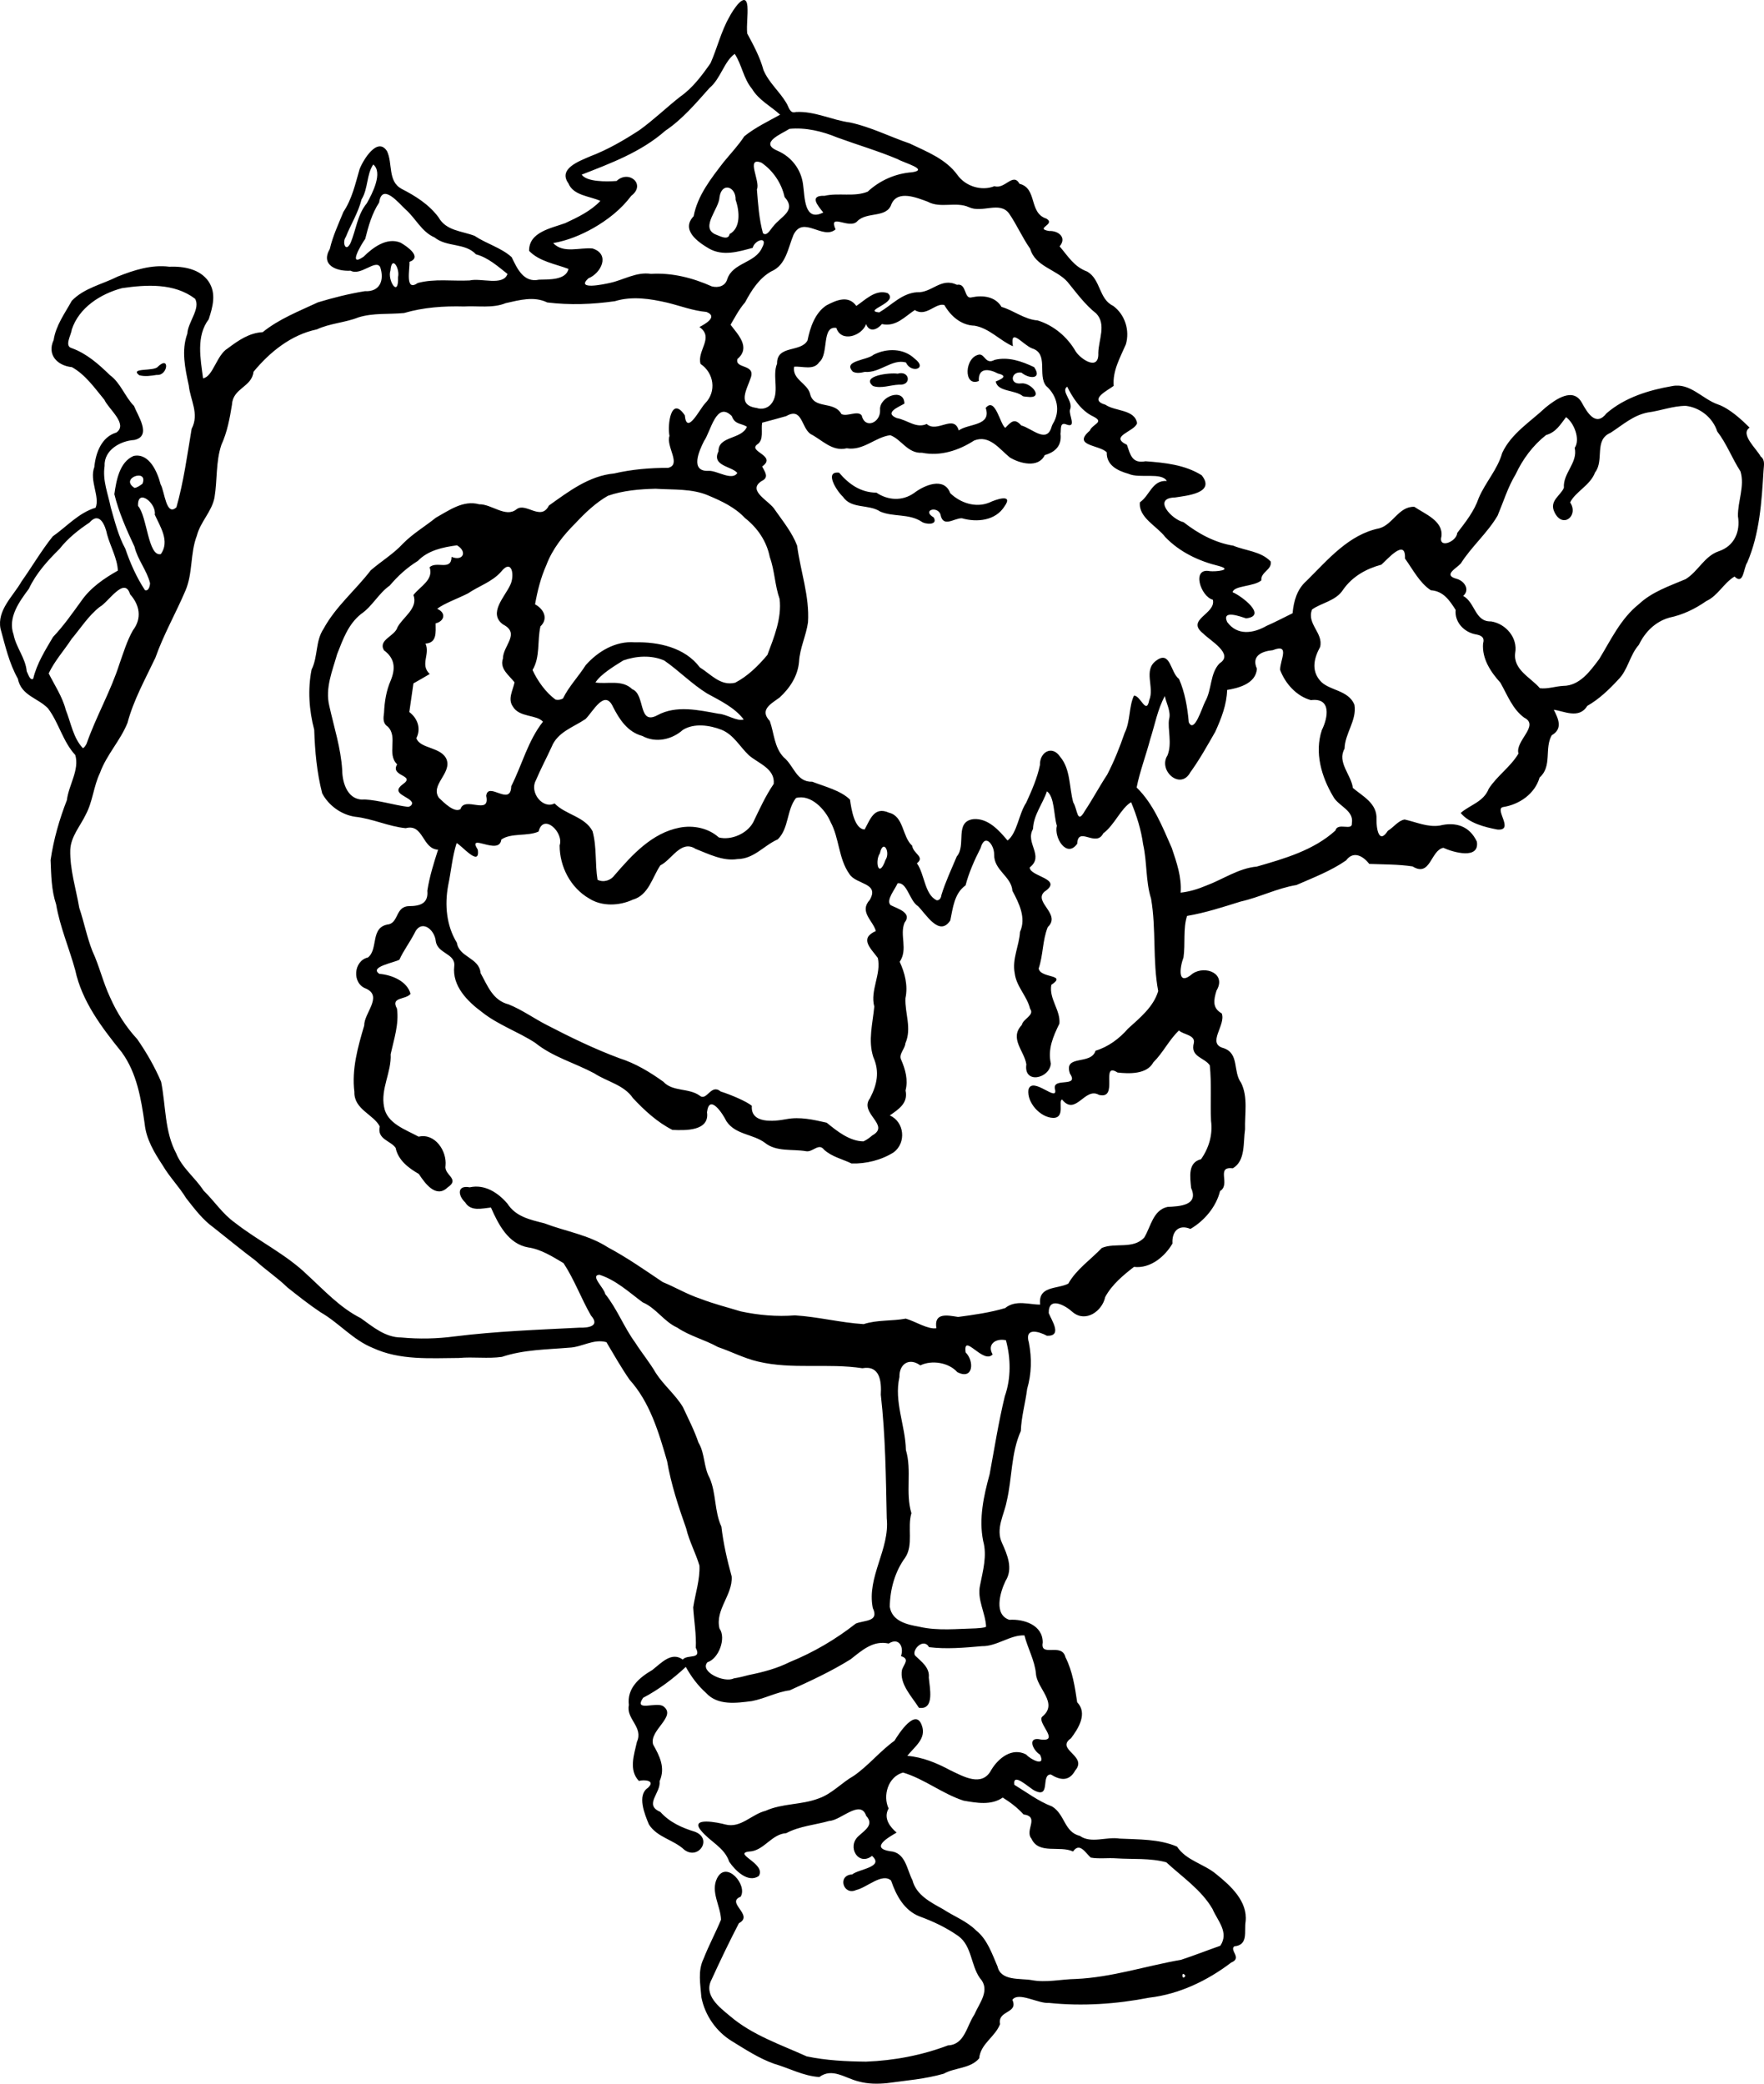 <?xml version="1.0" encoding="UTF-8"?>
<svg version="1.1" viewBox="0 0 719.78 850.07" xmlns="http://www.w3.org/2000/svg">
<g transform="translate(-90.111 -177.32)">
<path d="m440.5 1026.5c-5.61-1.356-10.76-5.74-16.065-1.821-6.437-0.374-12.319-3.628-18.458-5.408-6.12-2.171-11.615-5.782-17.113-9.154-6.497-3.931-11.109-10.575-12.568-18.012-0.384-5.249-1.542-10.677 0.889-15.657 2.11-5.431 4.898-10.576 7.128-15.95-0.143-5.596-4.407-11.437-1.567-16.996 3.783-7.339 12.55 2.944 9.556 7.63-6.156 2.411 5.584 7.52-0.681 10.784-3.931 7.553-7.616 15.269-11.166 23.013-3.366 6.383 3.243 11.319 7.546 14.894 9.056 7.747 20.567 11.59 31.27 16.434 7.921 1.66 16.128 2.072 24.212 2.15 11.422-0.44 22.761-2.587 33.456-6.635 6.79-0.272 7.604-7.928 10.722-12.513 2.074-4.82 6.75-10.069 2.263-14.967-3.696-5.276-3.252-12.977-8.649-17.037-4.9-3.464-10.25-6.016-15.881-8.069-6.331-2.43-9.629-8.6-11.687-14.651-3.597-3.306-9.855 2.858-14.233 3.847-5.246 2.454-7.863-6.055-1.633-6.355 2.66-2.207 13.236-2.974 8.085-7.561-5.572 4.361-10.409-3.746-5.476-8.111 2.646-2.437 6.421-4.647 3.093-8.222-2.303-6.944-10.336 1.888-15.051 2.067-5.866 1.657-12.142 2.097-17.581 5-5.719 0.347-8.776 6.515-14.105 7.39-9.142 0.608 6.213 4.813 2.918 10.086-4.381 2.999-9.652-2.255-12.063-5.819-1.979-5.943-7.882-8.174-11.578-12.818-4.56-5.571 7.165-3.173 10.023-2.381 6.263 1.62 10.7-4.192 16.38-5.58 6.877-3.107 14.625-2.349 21.628-5.038 5.417-1.846 9.362-6.398 14.324-9.207 6.055-4.178 10.686-10.05 16.649-14.34 1.919-3.156 8.639-13.426 11.145-6.29 2.078 5.433-3.103 8.84-5.899 12.445 6.228 0.526 12.016 2.921 17.483 5.868 5.35 2.514 13.02 7.092 16.802-0.169 2.89-4.784 8.427-9.234 14.174-6.263 1.821 2.082 8.205 5.299 5.678 0.074-3.054-1.858-5.345-7.532 0.35-6.165 8.009 0.995-1.728-6.939 0.546-9.308 6.828-5.51-2.223-11.55-2.549-17.566-0.501-5.443-3.394-10.375-4.688-15.599-5.725-0.316-11.249 4.512-17.376 4.383-7.142 0.636-14.437 1.293-21.562 0.409-2.28-4.029-7.177 1.229-5.703 3.413 2.576 2.488 6.048 4.904 5.606 8.973 0.318 3.961 2.539 13.391-4.04 12.337-2.818-4.508-8.064-9.743-6.887-15.507 0.879-2.51 3.251-4.373-0.423-5.571 1.307-3.719-0.814-7.796-5.017-5.118-6.347-1.399-10.845 2.737-15.503 6.399-7.898 4.928-16.41 8.872-24.874 12.687-5.375 0.695-10.166 3.385-15.45 4.386-6.265 0.811-13.956 1.919-18.686-3.325-3.373-3.011-6.089-6.674-8.269-10.619-5.25 4.915-11.143 9.311-17.442 12.621-3.974 6.003 5.585 1.33 8.355 3.51 5.482 4.148-6.013 9.712-4.245 15.539 2.683 4.756 5.062 9.436 2.639 14.964 0.583 4.856-6.576 9.598 0.288 12.515 3.839 4.281 8.841 6.497 14.146 8.111 7.331 2.832 1.44 11.668-4.322 7.372-4.372-4.157-11.052-5.027-14.451-10.32-1.786-4.214-4.938-12.025-0.436-14.975 3.321-3.088-1.55-3.404-3.673-2.818-4.248-4.476-1.944-10.717-0.809-15.929 2.766-6.074-4.528-9.333-3.277-15.017-0.873-6.839 4.21-11.204 9.545-14.304 3.807-2.963 7.832-7.579 12.436-4.268 1.912-2.279 7.887 0.194 5.314-4.787 0.276-5.362-0.711-10.96-1.052-16.482 0.862-5.659 2.804-11.354 2.548-17.05-1.523-5.161-4.158-9.88-5.404-15.152-3.188-8.977-6.171-18.067-7.796-27.469-3.406-11.715-6.952-23.945-15.308-33.22-3.41-4.921-6.466-10.314-9.457-15.329-5.278-1.467-9.967 2.055-15.123 2.241-9.231 0.793-18.628 0.787-27.516 3.765-5.765 0.813-11.659-0.094-17.566 0.447-11.788 0.069-24.086 1.013-35.102-4.096-8.093-3.255-13.79-10.202-21.255-14.505-4.793-3.192-8.977-6.532-13.557-10.144-4.07-3.975-8.901-7.143-13.108-11.027-5.777-4.324-11.342-8.926-16.998-13.391-4.458-3.175-7.82-7.644-11.282-12.069-2.861-4.686-6.728-8.543-9.518-13.305-3.444-5.22-6.769-10.712-7.392-17.077-1.442-10.136-3.174-20.666-9.358-29.135-8.071-9.988-16.221-20.67-18.968-33.492-2.471-8.999-6.232-17.619-7.799-26.844-1.96-5.872-1.993-11.947-2.252-18.036 1.226-8.396 3.573-16.571 6.647-24.458 0.743-6.176 5.205-12.342 3.433-18.402-5.082-5.501-6.676-13.101-11.118-19.015-4.168-4.351-10.923-5.136-12.322-12.143-3.571-6.325-5.15-13.455-7.071-20.382-1.469-7.642 5.161-13.251 8.593-19.291 4.305-6.078 8.07-12.557 12.726-18.373 5.701-3.981 10.571-9.629 17.481-11.691 1.861-4.453-2.619-11.076-0.522-16.578 0.53-5.739 2.911-12.294 9.002-14.094 4.869-3.449-3.177-9.539-4.878-13.333-3.972-4.8-7.718-10.254-13.254-13.339-6.034-0.604-10.261-5.104-7.465-11.07 0.901-5.962 4.564-10.862 7.408-16.02 5.06-5.232 12.409-6.679 18.695-9.86 6.695-2.651 13.756-4.935 21.061-4.033 5.812-0.217 12.51 0.888 16.037 6.009 3.335 4.952 1.667 10.484 0.069 15.449-5.216 6.87-3.344 16.163-2.301 24.073 4.054-0.618 5.522-9.524 10.074-12.214 4.482-3.352 8.769-6.308 14.254-6.613 6.68-5.403 14.812-8.543 22.513-12.152 6.295-1.904 12.636-3.502 19.139-4.562 6.286 0.333 8.055-4.538 6.283-9.87-1.881-3.269-7.928 3.762-12.05 1.512-5.715 0.328-12.396-2.223-8.492-8.887 1.208-5.288 3.561-10.216 5.555-15.132 3.529-5.267 4.854-11.441 6.588-17.403 1.473-3.818 7.299-13.386 11.18-7.37 2.413 4.997 0.225 12.258 5.91 15.373 5.742 2.945 11.239 6.39 15.143 11.666 3.127 5.532 9.457 5.511 14.686 7.53 4.825 3.236 10.947 4.866 15.146 8.714 2.21 4.605 4.867 10.528 11.125 9.174 4.028-0.118 10.979 0.25 12.063-4.388-5.451-2.068-11.915-3.031-16.081-7.364-0.149-7.7 9.096-9.25 14.742-11.32 5.098-2.369 10.463-4.949 14.337-9.064-4.209-1.956-11.019-2.135-13.028-7.145-4.331-6 4.342-9.056 8.948-11.065 7.114-2.722 13.686-6.532 20.038-10.683 5.804-4.181 10.971-9.193 16.565-13.594 5.073-3.519 8.923-8.679 12.432-13.72 2.73-6.154 4.279-12.903 7.646-18.796 1.299-2.574 6.767-11.184 7.401-4.414 0.269 3.671-0.421 7.482-0.094 11.093 2.573 4.806 5.22 9.631 6.633 14.904 2.178 5.181 6.435 8.613 9.276 13.344 1.099 1.64 1.384 4.609 3.98 3.803 7.651-0.419 14.634 3.304 22.107 4.287 8.434 1.817 16.148 5.768 24.26 8.537 7.033 3.363 14.803 6.325 19.541 12.88 3.282 4.608 9.8 6.67 15.086 4.562 4.297 1.398 7.547-5.783 10.244-0.967 7.38 1.835 3.66 11.927 10.996 14.215 3.909 2.42-5.029 3.952 1.036 5.038 3.866-0.2 7.354 2.668 4.322 6.268 3.551 4.163 5.883 8.29 11.238 10.275 5.604 3.219 4.698 11.188 10.593 13.99 4.83 3.533 6.875 10.004 5.201 15.693-2.42 5.621-5.458 10.805-4.973 16.952-2.407 1.866-10.449 5.626-3.364 7.701 3.973 2.759 11.959 1.832 12.908 7.518-0.985 3.474-11.6 5.299-4.135 8.825 1.412 4.12 2.072 7.744 7.605 6.716 7.845 0.576 16.108 1.438 22.899 5.715 5.774 7.266-6.036 8.291-10.886 9.063-9.401 0.218-1.328 9.017 3.48 10.071 5.94 4.638 12.784 8.383 20.306 9.589 5.076 2.126 11.236 2.233 15.273 6.473 0.537 3.443-4.15 4.231-3.839 7.683-3.014 2.606-11.262 2.074-11.713 4.832 3.668 1.517 14.367 9.685 5.49 10.655-2.23-0.676-10.033-3.704-7.736 1.464 4.125 5.686 10.627 4.728 16.094 1.611 3.608-1.574 7.088-3.42 10.621-5.154 0.429-4.925 1.831-9.869 5.703-13.216 8.657-8.558 17.167-18.917 29.712-21.441 5.533-1.544 7.962-9.049 14.276-8.756 4.209 2.885 11.727 5.663 11.06 11.936-1.516 5.382 6.176 2.365 6.418-1.268 3.535-4.611 6.949-8.916 8.784-14.274 2.712-6.401 7.674-11.601 9.566-18.365 3.692-7.971 11.481-12.709 17.684-18.53 3.985-3.214 11.224-8.542 14.842-1.942 2.223 4.051 5.692 9.94 10.062 4.277 7.46-6.446 17.214-9.451 26.761-11.095 7.341-1.445 12.265 5.236 18.601 7.451 4.964 1.694 10.051 6.57 13.013 9.492-4.011 2.645 2.782 8.539 4.494 11.754 1.961 1.454 1.286 3.73 1.185 5.827-0.774 12.67-1.565 25.633-6.648 37.448-1.574 2.232-1.392 9.387-5.197 5.726-4.529 2.757-6.669 7.765-11.524 10.018-4.579 3.199-9.529 5.591-15.024 6.743-5.736 1.608-9.945 5.828-12.468 11.082-3.78 4.271-4.445 10.318-8.472 14.269-3.755 4.064-7.78 7.913-12.594 10.663-3.358 5.576-9.735 2.018-13.657 1.584 1.904 3.721 3.755 7.772-0.848 10.4-3.052 5.352 0.276 12.656-4.945 17.241-1.938 6.671-8.246 11.043-15.036 12.07-3.394 0.951 4.88 9.726-2.192 9.155-5.247-1.017-11.458-2.555-14.973-6.758 3.708-3.29 9.335-4.469 11.455-9.894 3.413-5.311 8.942-8.934 12.125-14.354-1.478-5.14 8.775-11.451 2.357-14.634-4.768-3.447-6.893-9.277-9.728-14.27-3.983-4.404-7.579-9.802-7.067-16.04 0.787-2.595-0.934-3.352-3.188-3.718-4.654-0.933-8.494-5.018-8.002-9.938-2.544-3.963-5.002-7.676-10.148-8.03-4.639-3.076-7.323-8.504-10.527-12.926 0.386-8.457-7.05 0.165-9.62 2.489-6.15 1.66-11.737 4.729-15.589 10.156-2.896 4.674-9.151 5.491-12.722 8.151-2.268 5.909 4.701 9.552 3.309 15.253-2.476 4.556-3.656 9.415-0.116 13.651 3.413 4.24 11.686 3.735 14.117 10.001 1.028 6.33-3.912 11.643-4.036 17.866-3.146 5.517 2.666 10.54 3.404 16.03 4.038 3.417 9.977 6.274 9.628 12.782-0.072 3.522 0.898 10.504 4.646 4.675 2.257-1.327 4.329-4.257 6.861-4.585 4.764 1.058 9.292 3.222 14.302 2.473 6.498-1.632 12.194 0.198 15.144 6.548 1.163 7.405-9.574 4.418-13.66 2.521-5.213 0.951-5.21 12.164-12.577 7.589-5.84-0.887-11.762-0.791-17.65-1.021-2.43-3.103-6.4-5.567-9.465-1.437-6.195 4.306-13.382 7.029-20.267 10.051-7.864 1.284-15.019 5.009-22.781 6.744-7.205 2.248-14.403 4.597-21.849 5.861-1.688 5.144-0.652 11.368-1.452 16.919-1.546 4.1-2.636 12.109 3.739 6.61 5.126-3.449 13.884-0.058 9.727 6.939-1.165 3.768-1.799 7.113 2.13 9.292 1.841 4.764-6.295 12.311 0.754 14.173 6.533 2.217 3.703 9.476 7.155 14.155 2.89 5.879 1.43 12.685 1.605 18.99-0.803 5.293 0.284 12.848-5.005 15.885-7.097-0.886-0.724 6.595-5.192 9.28-1.559 6.415-6.434 12.181-12.093 15.456-4.723-2.038-7.65 1.004-7.317 5.953-3.072 5.285-9.038 10.33-15.713 9.533-4.207 3.246-9.056 7.239-11.746 12.315-1.216 5.755-7.955 10.536-13.233 6.167-2.954-2.751-9.958-6.704-9.8 0.359 1.137 2.952 5.731 9.472-0.718 9.266-3.514-1.893-9.26-3.46-7.378 2.808 1.221 6.335 1.095 12.678-0.721 18.888-0.723 5.83-2.378 11.321-2.572 17.16-4.069 9.075-3.502 19.235-5.784 28.77-1.084 5.615-4.576 11.058-1.911 16.866 2.188 4.805 4.631 10.527 1.456 15.524-2.297 4.787-4.848 13.752 1.562 15.86 5.955-0.393 13.702 2.138 13.605 9.313-1.124 6.167 7.794-0.182 9.28 5.934 2.933 5.792 3.867 12.263 4.788 18.398 4.337 4.485 0.541 10.636-2.522 14.671-6.563 4.63 6.935 7.13 1.733 13.121-2.485 4.58-6.11 4.056-9.953 1.667-4.233-0.097 0.112 9.891-6.574 6.606-2.131-0.961-9.095-7.869-8.331-2.404 5.034 3.054 9.859 6.739 15.38 8.833 5.371 3.256 4.89 10.452 11.392 12.021 4.54 3.245 10.924 0.216 16.191 1.096 7.836 0.382 16.087 0.117 23.422 3.266 3.757 5.734 10.99 6.985 16.08 11.301 5.841 4.7 12.788 11.025 11.906 19.273-0.668 3.922 1.277 9.585-4.642 10.122-2.011 1.688 3.342 4.743-1.229 6.6-9.744 7.41-21.181 12.902-33.438 14.332-13.406 2.612-27.248 3.562-40.845 2.15-4.491 0.375-12.563-4.715-15.012-1.269 2.558 5.693-6.148 4.14-5.021 9.905-2.132 5.397-7.963 7.97-8.523 13.958-3.621 4.272-9.842 3.683-14.463 6.274-7.514 2.173-15.409 2.778-23.141 3.853-3.852 0.368-7.789 0.361-11.545-0.676zm88.574-41.819c14.64-0.648 28.639-5.329 42.989-7.834 5.375-1.767 10.685-3.862 15.988-5.726 3.662-5.504-1.131-10.168-3.198-15.021-4.557-7.814-12.315-12.985-18.836-19.012-6.579-1.811-13.628-1.181-20.408-1.618-3.429-0.25-7.171 0.294-10.436-0.311-2.147-1.939-4.553-6.402-7.21-2.484-5.387-2.554-13.997 1.318-16.962-5.214-2.921-3.474 3.494-8.972-3.239-9.917-2.473-2.711-5.385-4.947-8.501-6.873-4.664 3.288-10.725 2.173-15.972 1.259-8.684-2.811-15.98-8.86-24.707-11.465-6.141 1.697-8.333 9.462-5.884 14.651-2.347 4.131 0.859 7.786 3.269 9.848-3.401 1.935-10.896 6.287-2.73 7.59 6.403 0.441 6.855 7.397 9.202 11.866 1.527 6.057 7.512 9.017 12.514 11.816 4.491 2.942 9.634 4.821 13.496 8.692 4.527 3.6 6.47 9.522 8.702 14.679 1.351 5.974 9.203 4.736 13.902 5.533 5.923 1.143 12.046-0.367 18.021-0.457zm44.729-1.29c-1.758-2.631-1.539 2.542 0 0zm-177.99-122.75c5.71-1.153 11.317-2.636 16.562-5.264 9.671-3.934 18.722-9.24 26.917-15.68 3.526-1.461 9.7-0.646 6.947-6.371-2.527-12.717 7.023-23.939 5.696-36.599-0.348-16.825-0.518-33.691-2.425-50.425 0.329-5.493-0.357-12.07-7.529-10.787-14.106-2.182-28.642 0.622-42.596-2.729-5.691-1.324-10.877-4.076-16.366-5.934-5.34-2.994-11.461-4.439-16.585-7.922-5.416-2.429-8.603-7.976-14.091-10.296-5.567-4.129-10.895-9.104-17.626-11.252-4.009 0.216 2.055 5.562 2.332 7.841 4.89 6.099 7.644 13.546 12.242 19.825 2.64 4.169 5.926 8.1 8.466 12.492 3.274 5.012 7.987 8.784 11.028 13.862 2.209 4.785 4.64 9.45 6.33 14.465 2.681 4.406 2.04 9.987 4.591 14.495 2.688 6.341 1.874 13.532 4.761 19.767 0.797 6.88 2.36 13.661 4.191 20.342 0.49 7.535-6.838 13.547-4.969 21.216 2.859 4.004-0.376 12.398-4.914 13.769-3.359 3.861 6.893 8.56 10.738 6.594 2.129-0.331 4.221-0.857 6.301-1.41zm96.657-19.643c-0.2-5.64-3.791-11.112-2.441-17.007 1.153-5.929 2.926-11.99 1.243-18.026-1.834-9.126 0.239-18.419 2.651-27.213 1.962-10.622 3.648-21.33 6.19-31.821 2.575-7.271 2.46-15.473 0.458-22.839-4.218-0.929-7.814 1.716-5.429 5.784-3.803 4.239-12.144-9.244-11.021-0.807 3.627 3.544 3.169 11.448-3.408 8.03-3.484-3.925-10.387-5.026-15.084-2.744-4.527-3.335-8.664-0.571-8.515 4.764-2.283 10.051 2.431 19.759 2.635 29.743 2.522 8.387-0.297 17.455 2.252 25.788-1.754 5.857 0.93 12.885-2.518 18.1-4.214 5.706-6.229 13.057-6.309 20.087 0.935 5.998 7.193 7.271 12.18 8.18 7.504 1.707 15.375 0.8 23.015 0.619 1.359-0.159 2.829-0.089 4.102-0.637zm-216.83-118.46c16.863-2.101 33.851-2.712 50.804-3.57 3.73 0.12 8.669-0.592 4.786-4.99-4-6.961-6.759-14.623-11.171-21.329-4.434-2.638-9.203-5.683-14.418-6.42-8.144-1.43-12.177-9.403-15.208-16.283-3.624 0.353-8.179 1.749-10.514-2.097-3.057-2.881-3.303-7.165 1.851-6.14 6.112-1.361 11.547 2.167 15.355 6.616 3.494 5.465 9.405 6.594 15.122 8.071 8.621 3.299 17.993 4.676 25.865 9.776 7.81 4.164 15.103 9.28 22.406 14.185 5.16 2.116 9.992 5.024 15.338 6.787 5.409 2.112 10.996 3.494 16.527 5.186 7.251 1.549 14.694 2.204 22.08 1.615 9.421 0.576 18.64 2.993 28.047 3.575 5.568-1.817 11.511-1.173 17.206-2.247 3.947 1.164 9.079 4.501 12.487 3.922-1.113-6.529 4.527-5.292 8.843-4.603 6.439-0.856 12.965-1.759 19.2-3.616 4.326-3.536 9.956-1.358 14.298-1.429-0.947-7.715 6.869-6.223 11.464-8.53 3.291-5.854 9.118-9.768 13.7-14.571 5.375-2.315 12.846 0.684 17.313-4.276 2.682-4.371 3.547-11.16 9.478-12.469 4.847-0.239 12.884-0.506 9.628-7.759-0.402-4.517-1.406-10.353 4.052-11.698 3.23-4.582 4.832-10.053 4.085-15.653-0.336-7.538 0.267-15.139-0.511-22.639-2.163-3.26-8.039-3.347-6.523-9.069 0.789-3.385-4.548-3.496-6.036-5.177-4.093 3.866-6.468 9.072-10.476 13.013-2.623 4.975-9.95 4.678-14.609 4.156-7.213-4.639 0.759 11.229-7.597 9.116-5.755-3.365-9.451 8.858-15.017 1.92-1.75 0.242 1.479 7.585-3.717 7.467-5.17-0.154-10.726-6.223-10.021-11.515 1.587-5.824 12.457 5.882 10.777-0.409-0.86-4.703 10.04-0.265 6.163-6.137-2.758-7.985 8.624-3.266 10.427-9.333 5.164-1.544 9.713-4.912 13.284-9.029 4.818-4.369 10.37-8.842 12.295-15.306-2.34-12.431-0.757-25.279-2.913-37.718-2.255-7.177-1.576-14.821-3.238-22.132-0.801-5.933-2.621-11.694-4.897-17.199-4.102 2.375-6.83 9.377-11.38 12.713-2.944 5.925-10.288-3.203-10.616 4.226-4.3 6.073-9.57-2.516-8.305-7.356-1.316-4.192-0.905-11.826-4.053-14.022-1.742 5.157-5.497 9.654-5.681 15.362-3.32 5.743 4.74 10.92-1.338 15.686-0.054 3.763 14.015 4.595 6.002 9.898-4.657 4.232 7.008 9.122 1.359 14.441-2.173 5.355-1.855 11.388-3.706 16.882 0.682 4.149 11.824 2.236 5.15 6.687-1.013 5.68 3.793 10.293 3.307 15.798-2.527 5.18-4.84 10.384-3.49 16.318-0.496 6.154-11.205 8.511-10 0.309-0.846-5.535-7.051-10.563-1.853-16.063 0.468-2.502 5.357-4.011 3.383-6.588-1.278-5.263-5.588-9.043-6.264-14.439-1.171-5.887 1.806-11.209 2.15-16.963 2.591-5.702-0.396-11.673-3.096-16.726-0.441-6.011-7.61-8.274-7.467-14.909 0.059-3.784-3.761-8.888-5.512-2.58-2.502 4.886-4.824 10.135-6.149 15.257-4.607 3.249-5.175 9.247-6.225 14.294-4.451 6.831-9.859-2.488-13.154-5.8-3.538-2.192-4.478-10.014-8.366-9.324-0.938 2.349-4.947 6.971-2.797 8.913 2.824 1.435 8.888 3.067 5.656 7.112-2.132 5.162 1.502 10.798-1.985 15.979 2.097 4.56 3.445 9.694 2.345 14.839-0.295 6.128 2.679 12.205-0.021 18.406-0.148 2.324-2.905 4.486-1.702 6.776 1.706 3.942 2.874 8.185 1.762 12.479 1.147 5.292-3.016 7.756-6.415 10.174 5.945 2.647 6.811 11.097 1.617 15.03-5.023 3.197-11.352 4.765-17.238 4.576-3.771-1.828-8-2.696-11.233-5.642-2.18-2.895-4.572 1.161-7.321 0.641-5.585-0.961-12.138 0.354-16.824-3.462-4.886-3.607-12.012-3.252-15.683-8.784-1.502-3.134-6.998-11.412-7.912-3.652 1.115 7.762-8.929 7.44-14.127 7.196-6.16-3.126-11.38-7.923-16.096-12.974-3.678-5.422-10.58-6.686-15.809-10.115-7.976-4.262-16.929-6.658-24.076-12.432-6.997-4.56-15.09-7.272-21.694-12.517-5.947-4.377-12.261-10.696-11.333-18.751 0.592-5.288-6.901-4.998-7.552-10.304-0.547-4.83-6.039-9.108-8.735-3.018-1.979 3.809-4.473 7.05-6.101 10.692-2.225 1.216-12.484 2.95-8.162 5.758 5.022 0.408 11.322 2.956 12.71 8.162-2.038 2.555-8.248 1.111-5.531 6.019 0.883 6.384-1.252 12.506-2.583 18.611 0.411 7.289-4.189 14.132-2.675 21.527 1.147 6.749 8.857 9.249 14.1 12.114 6.638-1.569 11.572 5.807 10.972 11.806-0.757 3.882 6.136 5.386 0.842 8.9-4.767 4.649-9.308-1.811-11.755-5.511-4.189-2.398-8.423-5.595-9.459-10.652-2.094-2.966-7.637-3.454-6.465-8.713-2.487-4.907-10.574-6.96-10.355-14.085-1.164-9.233 1.421-18.343 4.009-27.101-0.107-5.031 7.668-11.845 0.804-15.024-5.909-2.053-5.223-11.394 0.761-12.755 4.375-3.549 0.643-12.584 8.628-13.538 3.879-1.159 2.707-7.32 8.17-7.391 4.361-8e-3 7.899-1.046 7.394-6.287 0.878-5.721 2.616-11.248 4.385-16.741-6.521-0.276-5.91-10.736-13.21-8.767-7.036-0.69-13.559-3.899-20.617-4.659-5.64-0.804-10.847-4.593-13.466-9.562-2.17-8.467-2.974-17.2-3.247-25.911-2.103-7.946-2.696-16.457-1.081-24.565 2.68-5.39 1.491-11.611 4.926-16.706 4.925-9.057 13.009-15.698 19.214-23.797 4.258-3.697 9.226-6.65 13.121-10.867 4.026-4.104 9.009-7.012 13.454-10.601 5.392-2.985 11.143-7.28 17.67-5.475 5.031-0.142 10.834 5.629 15.234 2.045 3.809-2.987 9.966 5.003 13.214-1.523 8.054-5.743 16.41-12.146 26.615-13.089 7.244-1.693 14.638-2.29 22.059-2.302 5.538-1.334-0.981-8.718 0.535-13.021-0.918-4.596 0.666-16.625 6.247-8.419 0.78 8.419 6.083-2.613 8.336-4.909 4.708-4.797 3.554-12.381-1.905-16.035-1.565-5.466 5.704-10.749-0.464-15.062 2.101-1.068 7.84-4.223 2.874-6.151-5.482-0.476-10.597-2.466-15.908-3.766-7.035-1.623-14.388-2.786-21.454-0.621-9.102 1.297-18.469 1.645-27.601 0.513-5.474-2.652-11.367-0.954-16.963 0.287-5.325 2.178-11.363 1.02-17.006 1.359-8.25-0.219-16.516 0.346-24.473 2.671-6.189 0.606-12.577-0.13-18.659 1.794-5.466 2.165-11.516 2.373-16.911 4.884-10.465 2.179-19.177 9.197-25.843 17.293-0.686 6.269-8.4 6.627-8.773 13.307-0.907 5.607-1.939 11.276-4.343 16.514-2.312 6.916-1.621 14.301-2.796 21.43-1.09 5.807-5.726 9.851-7.216 15.63-2.778 7.236-1.569 15.269-4.661 22.435-3.908 9.189-8.922 17.896-12.242 27.329-4.121 8.709-8.91 17.233-11.392 26.585-2.919 7.274-8.552 13.006-11.225 20.412-2.638 5.476-2.93 11.716-5.849 17.094-2.18 4.601-6.014 8.803-6.274 14.254-0.209 8.031 2.329 15.845 3.674 23.708 1.957 5.811 3.113 11.911 5.34 17.591 2.866 6.142 4.354 12.84 7.266 18.988 2.752 6.227 6.437 11.991 11.046 16.983 3.785 5.445 7.162 11.338 9.741 17.391 1.966 9.774 1.36 20.22 6.175 29.252 2.399 5.943 7.716 9.84 11.167 15.164 4.361 4.225 7.723 9.5 12.764 13.069 9.586 7.517 20.799 12.803 29.611 21.353 6.875 6.301 13.287 13.335 21.738 17.591 4.992 3.566 10.025 7.9 16.545 7.894 7.24 0.68 14.582 0.537 21.788-0.44zm170.42-82.018c7.575-4.193-5.549-8.98-0.975-15.128 2.874-5.51 4.056-10.822 1.359-16.834-2.191-6.741-0.227-13.822 0.411-20.587-1.787-6.607 2.932-13.215 1.435-19.846-2.892-3.932-7.646-7.961-0.811-10.965-1.048-4.188-6.96-7.824-2.457-12.729 4.051-7.046-5.566-6.124-8.334-10.556-4.478-6.316-4.054-14.518-7.685-21.228-2.177-5.18-8.123-11.421-14.092-9.769-3.857 4.857-2.819 12.33-7.443 16.876-5.739 2.512-9.632 7.967-16.48 8.044-5.891 0.924-11.624-2.039-17.043-4.159-5.996-3.881-9.743 4.504-14.371 6.698-3.375 4.963-4.747 12.171-11.282 14.026-5.435 2.52-12.534 2.846-17.725-0.453-7.643-4.385-12.105-12.984-12.1-21.7 1.802-5.291-6.667-13.352-8.581-5.653-4.436 2.064-11.27 0.459-15.225 3.279-0.801 6.864-14.224-3.225-9.595 4.142 1.028 7.463-6.825-2.039-8.639-2.692-1.776 5.523-2.244 11.54-3.449 17.265-1.47 7.945-0.733 16.378 3.558 23.39 0.929 6.023 9.145 6.03 9.671 12.381 2.885 5.156 4.914 11.103 11.48 12.771 5.497 2.233 10.243 5.678 15.472 8.364 9.671 5.016 19.523 9.815 29.75 13.61 6.445 2.04 12.426 5.638 17.889 9.578 3.814 4.154 10.403 2.442 14.836 5.682 2.916 2.375 4.564-5.054 8.536-1.713 4.052 1.276 10.546 4.024 12.717 5.84-0.619 7.421 9.075 6.409 14.084 5.445 5.595-1.049 11.05 0.225 16.465 1.453 4.078 3.329 9.281 7.549 14.991 7.614 1.337-0.607 2.528-1.49 3.634-2.446zm28.175-98.054c1.681-5.42 4.09-10.546 6.281-15.754 3.999-4.507-1.13-14.27 6.829-15.211 5.918-0.458 10.441 4.593 13.886 8.728 3.995-3.148 4.521-10.766 7.61-15.436 2.267-4.956 4.494-10.015 5.61-15.382-0.168-5.23 4.952-8.258 8.228-3.363 4.326 5.108 3.654 12.45 5.351 18.601 1.828 2.959 1.51 9.218 4.71 3.542 3.242-4.858 5.976-10.038 9.162-14.862 2.793-5.384 5.097-11.125 7.099-16.976 2.393-4.777 1.671-10.669 3.81-15.242 2.685-0.114 5.037 8.157 6.236 1.821 2.24-5.255-2.595-12.197 2.853-16.106 5.876-4.365 5.761 4.96 9.298 7.48 2.421 5.577 3.441 11.612 3.979 17.656 2.213 4.839 5.413-6.009 6.686-8.423 2.796-4.886 1.915-11.534 5.895-15.608 5.999-3.766-3.803-9.206-6.644-12.108-7.463-5.823 5.319-7.97 3.879-13.84-4.966-1.245-8.837-13.171-1.226-11.647 2.377 0.274 9.716-0.464 3.675-2.109-8.167-1.987-15.987-5.678-21.87-11.811-3.37-4.473-11.03-7.961-10.331-14.185 4.058-2.76 4.961-9.087 10.973-8.69-2.186-3.694-11.041-0.865-15.624-2.917-4.542-1.28-9.035-3.513-8.884-8.777-3.091-3.13-14.21-2.554-6.941-8.811 1.156-2.839 6.225-3.404 1.404-5.82-5.237-2.456-8.541-8.022-10.616-12.152-2.772 1.917 2.71 5.928 1.144 9.432-0.534 2.102 2.781 7.495-1.302 6.052-2.943-1.274-2.262 1.833-2.546 3.775 0.577 4.844-2.183 7.451-6.454 8.672-2.539 5.42-10.191 3.447-14.253 0.938-4.219-3.383-8.276-9.384-14.544-6.896-6.239 4.051-13.749 6.504-21.22 4.999-5.943 0.355-8.48-5.532-13.015-7.166-6.17 0.781-10.925 6.434-17.769 5.336-5.95 1.452-10.059-3.453-14.751-5.825-3.849-2.692-3.355-11.105-9.923-7.301-3.259 0.946-6.542 1.805-9.821 2.681-0.547 2.935 0.837 7.013-2.008 8.871-3.958 2.918 8.243 4.597 2.007 8.998 1.201 2.381 2.927 4.453-0.254 5.956-6.123 4.021 3.338 8.022 5.519 11.803 3.239 4.614 6.942 9.159 8.996 14.511 1.369 10.44 5.127 20.683 4.443 31.326-0.757 5.425-3.325 10.436-3.649 15.997-0.485 5.887-3.753 10.825-7.976 14.694-3.597 2.619-8.262 5.005-3.951 9.565 1.759 4.974 1.781 10.722 5.652 14.772 4.244 3.459 5.164 10.197 11.666 9.983 5.164 2.004 11.639 3.584 15.401 7.308 0.542 3.962 1.829 12.025 5.968 12.168 2.321-4.202 3.893-9.52 9.947-6.837 6.105 1.48 5.294 9.695 9.445 13.471 0.459 3.345 5.33 4.495 1.944 7.169 3.174 4.49 3.095 12.67 8.012 15.073 1.259 0.201 1.878-1.091 1.977-2.122zm-8.167-152.38c-5.157-3.298-11.363-1.787-16.749-4.04-4.72-3.177-11.863-0.937-15.287-6.114-2.362-2.101-7.829-10.545-1.536-9.772 4.01 4.714 8.798 8.088 15.226 8.15 4.671 3.132 10.523 3.587 15.41 0.116 4.091-3.123 12.223-6.694 14.723 0.104 4.105 3.943 10.302 6.105 15.909 3.836 2.48-1.21 10.09-3.88 6.239 1.51-3.7 5.907-11.253 6.618-17.391 4.881-3.2-0.127-7.761 4.12-8.766-1.655-1.406-3.524-7.646-1.543-2.762 1.3 1.948 3.307-3.501 2.917-5.016 1.685zm116.23 148.53c6.893-2.572 13.162-7.069 20.632-7.758 11.277-3.253 23.227-6.647 32.097-14.725 0.849-3.469 6.951 0.353 6.692-2.917 0.943-5.374-5.514-6.962-7.641-10.994-4.771-8.029-7.654-17.873-4.601-27.063 2.535-5.073 3.975-13.298-4.455-12.204-5.902-1.599-10.492-6.787-12.573-12.333-0.08-3.922 4.275-10.943-2.996-8.049-4.612 0.454-8.79 2.382-6.478 7.546-0.383 6.332-8.086 8.01-12.154 8.674-0.139 5.946-2.393 11.699-4.833 17.06-3.271 5.677-6.342 11.261-10.158 16.518-4.075 7.564-13.299-0.788-9.343-6.863 1.981-4.93-0.018-10.771 0.651-14.807 0.942-3.05-1.494-7.351-1.715-9.428-2.97 5.411-4.051 11.628-5.939 17.502-1.733 6.585-4.311 13.347-5.583 19.816 6.903 6.745 10.518 15.999 14.341 24.667 1.984 5.902 4.099 11.907 3.608 18.235 3.619-0.396 7.097-1.467 10.447-2.877zm-241.36-4.31c7.157-8.302 15.217-17.157 26.49-19.34 5.588-1.068 11.711 0.154 15.99 4.004 5.059 1.26 11.48-1.532 14.003-6.126 2.583-5.347 5.036-10.812 8.397-15.72 0.594-6.269-6.278-8.328-10.12-11.666-3.723-3.485-6.176-8.374-11.155-10.405-4.822-1.883-11.21-2.826-15.805 0.045-4.494 4.006-11.095 5.432-16.529 2.472-6.039-1.637-9.318-6.697-11.966-11.874-3.417-7.452-8.151 1.968-11.209 4.96-4.944 3.354-11.413 5.273-13.836 11.363-2.14 4.695-4.469 8.997-6.476 13.757-2.587 4.814 2.814 11.777 7.686 9.317 4.456 4.638 12.306 5.298 15.481 11.327 1.794 6.458 0.966 13.258 2.038 19.821 2.474 1.241 5.434 0.269 7.01-1.937zm110.45-6.084c2.199-3.188-0.905-8.908-2.255-2.751-2.01 2.908-0.723 9.899 1.854 3.824zm-173.38-20.81c1.633-5.512 12.277 2.826 10.502-5.412 0.726-6.09 10.007 4.592 10.207-3.918 4.419-8.745 6.801-18.536 12.943-26.335-2.626-2.975-9.722-1.646-12.318-6.249-2.136-3.046 0.084-6.608 0.718-9.81-2.21-2.874-6.153-5.491-4.743-9.649 0.019-5.374 7.271-10.243 0.046-13.968-6.189-4.515 0.741-11.277 2.918-16.031 1.946-3.826 0.787-11.191-3.793-5.375-3.664 4.095-8.962 5.706-13.419 8.743-4.003 2.044-9.9 4.161-12.573 6.285 3.954 1.75 2.772 5.164-0.632 5.932-9.2e-4 3.546 0.638 7.973-4.134 8.262 1.977 4.438-2.341 8.54 1.718 12.41-2.115 1.3-4.44 2.547-6.635 3.827-0.562 3.896-1.125 7.793-1.688 11.689 3.34 2.539 4.894 6.681 2.885 10.651 1.433 4.412 10.238 3.49 12.339 8.701 2.092 5.737-6.766 10.391-3.15 15.631 1.94 1.846 6.268 6.279 8.808 4.616zm-19.71-2.472c-0.712-2.764-9.289-3.658-3.797-7.696 5.439-3.771-5.375-3.082-2.336-8.095-4.39-4.247 0.494-11.179-3.842-15.398-2.071-1.342-1.82-3.481-1.51-5.64 0.2-4.529 0.904-9.049 2.746-13.216 1.917-4.741 1.817-8.891-2.78-12.278-2.5-4.312 4.442-5.698 5.512-9.379 2.254-4.235 8.529-7.693 6.514-13.174 2.761-3.564 8.368-6.183 6.596-11.334 2.906-2.688 8.844 1.677 8.967-4.219 4.733 1.892 6.556-2.144 2.208-4.724-5.727 0.789-11.789 2.019-15.976 6.372-4.409 2.722-8.112 6.093-11.444 10.037-4.585 3.21-7.088 8.463-11.755 11.643-5.265 4.213-7.351 10.352-9.719 16.327-1.928 6.788-4.956 13.881-3.221 21.052 1.928 8.749 4.755 17.327 5.286 26.335 0.051 5.505 2.451 12.603 9.221 11.921 5.964 0.361 11.699 2.252 17.546 3.016 0.855-0.043 1.721-0.641 1.784-1.552zm-132.87-24.19c3.886-11.13 9.886-21.447 13.459-32.682 1.605-4.484 3.011-9.268 5.46-13.586 3.756-4.939 2.773-10.317-1.149-14.712-2.289-7.592-8.947 3.381-12.426 5.168-4.634 3.669-7.704 8.61-11.447 13.056-3.065 4.702-6.893 8.897-9.341 14.044 2.26 4.592 5.602 9.501 6.963 14.889 2.114 5.235 3.038 11.5 6.999 15.62 0.736-0.365 1.1-1.123 1.481-1.796zm268.15-9.908c-3.771-4.952-9.665-7.686-14.988-10.63-6.254-3.882-11.408-9.243-17.423-13.414-5.178-2.292-11.461-1.898-16.717-0.046-3.879 2.417-9.296 5.681-11.372 9.012 4.956 0.745 10.908-1.283 14.996 2.714 5.493 2.128 2.26 14.933 10.284 10.633 7.685-4.195 16.791-2.096 24.944-0.608 3.294 0.158 7.515 3.247 10.276 2.339zm-73.743-8.561c2.281-4.766 6.262-8.879 9.25-13.575 4.993-5.668 12.24-9.967 20.023-9.344 9.647-0.243 20.486 2.098 26.544 10.22 4.59 2.834 8.433 7.718 14.449 6.256 5.098-2.637 9.489-6.96 13.146-11.351 2.711-7.255 5.892-14.878 4.974-22.814-1.964-5.57-2-11.548-4.008-17.092-1.266-6.429-4.986-11.883-10.104-15.908-4.093-4.371-9.424-6.864-14.827-9.151-6.78-2.965-14.458-2.319-21.689-2.811-6.529 0.168-13.264 0.711-19.459 2.883-5.003 2.898-9.182 6.862-13.11 11.068-5.013 4.986-9.504 10.561-12.002 17.261-2.272 5.078-3.609 10.491-4.588 15.947 3.554 1.903 5.531 5.836 2.201 8.983-1.366 5.925-9.5e-4 12.399-3.226 17.806 1.93 4.299 5.425 9.245 9.415 12.084 1.016 0.254 2.105 0.035 3.011-0.462zm408.11-5.138c6.787-0.034 11.035-6.066 14.716-10.962 4.794-7.874 8.8-16.538 16.205-22.414 5.378-5.032 12.412-7.352 19.031-10.162 5.135-3.15 7.574-9.284 13.429-11.354 6.434-2.091 8.99-8.009 7.931-14.359-0.102-6.073 2.866-12.335 1.036-18.258-3.429-5.288-5.61-11.272-9.479-16.282-1.82-5.623-6.976-9.755-12.817-10.454-5.266 6e-3 -10.291 2.015-15.49 2.689-5.996 1.144-10.304 5.121-15.223 8.299-6.911 2.911-2.439 11.213-6.338 16.184-1.876 5.2-8.137 7.95-10.152 12.227 3.622 5.47-3.083 10.822-6.353 4.065-2.41-4.738 2.578-6.885 3.803-10.075-0.441-5.965 5.776-10.158 4.414-16.255 2.41-3.555-0.396-10.377-3.544-12.524-2.409 3.141-4.079 6.132-8.165 7.308-5.387 4.245-9.537 9.862-12.42 16.042-3.135 5.168-4.962 11.176-7.321 16.798-4.178 7.145-10.635 12.595-15.063 19.58-1.78 1.968-7.27 4.669-1.846 6.174 3.307 0.8 5.76 4.471 2.85 7.032 4.938 2.667 4.738 10.622 11.352 10.387 6.058 0.939 11.002 6.703 9.851 12.95-0.788 6.842 6.307 9.88 10.082 14.306 3.128 0.393 6.364-0.778 9.511-0.942zm-624.29-2.9c1.472-6.216 4.908-11.632 8.092-17.044 4.271-4.479 7.865-9.647 11.528-14.689 3.744-5.426 9.293-9.22 14.928-12.399-0.192-4.912-3.046-9.836-4.384-14.717-0.746-3.732-3.102-9.601-7.208-4.877-4.531 3.02-8.793 6.4-12.168 10.688-4.882 4.827-9.629 10.047-12.54 16.299-3.923 5.284-8.715 11.768-6.256 18.716 1.053 5.329 4.896 9.566 5.382 15.034 0.469 0.737 1.293 3.913 2.626 2.989zm47.667-39.064c-1.31-5.224-5.069-9.496-6.322-14.809-3.257-6.92-6.404-13.991-8.225-21.435 0.797-5.594 2.08-13.155 7.865-15.608 6.37-1.318 9.732 6.594 11.017 11.634 1.625 2.684 2.211 13.299 6.447 9.312 2.949-10.451 4.41-21.291 6.2-31.995 3.225-6.163-0.55-11.745-1.156-17.655-1.492-6.936-3.132-14.261-0.593-21.197 0.229-4.718 5.486-10.246 3.141-14.236-8.504-6.456-19.84-5.756-29.813-4.31-8.785 2.343-17.587 7.964-20.503 16.946-0.166 2.066-3.164 6.716 0.014 7.524 6.115 2.223 11.007 6.562 15.592 11.036 4.325 3.13 6.081 8.764 9.815 12.565 1.524 4.002 7.384 12.269 0.122 13.866-5.764 0.365-12.42 4.121-12.134 10.632-0.898 5.976 1.413 11.328 2.54 16.968 1.628 5.665 3.117 11.687 5.912 16.74 1.993 5.889 4.612 11.76 8.015 16.93 1.529 0.537 2.091-1.81 2.067-2.909zm-4.408-84.776c-4.128-3.221 6.167-1.429 7.648-3.516 4.969-4.714 4.035 3.859-0.48 3.382-2.344 0.381-4.835 0.747-7.168 0.134zm8.831 72.97c3.738-5.282-0.251-11.152-2.495-16.106 0.827-4.529-7.172-11.066-6.811-3.52 3.714 4.088 4.072 20.853 9.306 19.627zm-7.512-28.683c2.592-6.422-9.559-2.335-3.227 1.687 1.234-0.179 2.241-0.99 3.227-1.687zm242.73-4.426c-2.312-2.778-10.611-2.817-7.682-8.827-0.091-6.351 9.45-4.764 11.6-10-2.276-1.533-4.901-0.803-6.17-4.377-6.327-6.331-8.579 6.323-11.329 10.192-2.012 3.994-5.912 12.63 2.005 12.158 3.301-0.122 9.54 4.232 11.576 0.853zm128.68-19.926c3.34-5.267 1.89-11.61-2.67-15.572-3.616-4.403 1.196-13.216-5.779-15.332-3.91-1.599-9.03-8.749-7.772-0.859-5.158-2.17-9.562-7.329-15.639-8.381-5.455-0.142-9.747-3.897-12.329-8.424-3.537-1.077-7.462 5.053-12.07 2.04-4.094 2.666-7.668 6.981-13.423 5.718-2.313 2.715-5.286 3.219-6.446 0.019-1.671 4.771-10.145 7.693-12.143 1.559-6.171-1.003-2.934 10.711-6.978 13.948-2.251 3.486-6.804 1.588-10.248 1.872-0.853 5.145 5.26 6.686 6.466 10.916 1.509 6.765 9.753 2.754 12.846 8.422 2.494 1.149 6.475-1.589 8.236 0.496 1.36 5.819 7.803 2.999 7.521-2.203-0.453-5.506 9.84-9.283 9.936-2.58-2.094 1.29-8.557 3.683-3.163 5.895 4.437 0.776 7.927 4.376 12.253 2.42 4.245 3.862 11.083-4.19 13.071 2.63 4.014-2.893 13.47-1.731 11.011-9.184 3.909-4.693 5.835 6.692 7.979 8.138 2.387-2.472 3.774-4.131 6.503-0.991 4.438 1.182 10.54 7.739 12.474 0.288l0.365-0.838zm-12.123-11.355c-3.155-2.721-10.379-1.711-11.1-6.039 2.471-0.975 5.076-2.282 0.916-3.229-3.706-1.962-8.145-2.538-7.82 3.035-6.424 2.627-5.903-9.947 0.264-10.793 2.25-4e-3 2.548 4.164 6.138 2.2 5.57-1.418 11.171 0.571 16.158 2.948 3.434 5.003-2.065 4.86-5.173 2.234-4.314-0.698-5.088 5.079-0.041 4.386 4.137-0.454 9.506 6.446 2.424 5.481l-0.903-0.08-0.864-0.143h3e-5zm-61.216-4.189c-5-4.132 6.845-5.542 10.059-5.022 4.974-1.475 5.903 4.908 0.581 4.48-3.524 0.111-7.197 1.704-10.64 0.543zm-8.162-5.817c-4.428-4.567 5.833-4.624 8.434-6.95 5.397-2.712 12.249-2.716 16.795 1.659 5.463 4.139-1.568 6.086-3.597 1.512-5.677-1.61-10.654 4.411-16.794 3.845-1.591 0.376-3.294 0.688-4.837-0.064zm-33.474 13.29c3.902-4.526 0.348-11.345 2.519-16.593-0.152-7.719 9.734-4.454 12.428-9.477 1.039-5.233 3.047-11.231 7.687-14.28 4.038-2.152 9.007-4.305 12.224 0.221 3.735-2.541 7.861-6.887 12.789-5.232 4.811 3.87-10.495 7.158-3.454 7.864 4.98-2.882 9.214-7.801 15.366-8.221 6.13 0.358 9.783-6.194 16.324-3.041 4.221-0.809 2.711 6.199 6.195 5.088 4.412-0.905 9.518-0.317 12.018 3.923 5.028 1.462 9.328 5.132 14.704 5.519 6.616 2.018 12.209 6.762 15.616 12.734 2.23 3.289 9.523 8.025 9.175 0.522 0.096-5.275 3.386-11.657-0.835-16.07-4.619-3.627-8.043-8.42-11.751-12.93-4.507-5.08-13.154-6.202-15.201-13.476-3.253-4.615-5.462-9.832-8.663-14.462-3.828-5.052-10.887-7e-3 -16.295-2.495-5.44-2.453-11.563 0.624-16.878-2.258-4.473-1.659-12.227-4.856-14.76 0.945-1.93 5.964-10.11 2.913-14.059 7.127-3.274 3.305-11.805-3.78-8.766 3.236-5.285 4.442-13.24-5.931-17.179 2.261-2.221 5.331-3.022 12.316-9.032 14.86-4.956 2.767-8.11 7.747-10.701 12.633-2.575 2.961-4.222 6.275-5.934 9.146 3.115 4.085 8.319 9.278 2.805 13.974-1.155 4.063 7.279 1.977 5.498 7.474-1.507 4.766-5.966 11.356 2.331 12.488 2.055 0.74 4.379 0.16 5.828-1.48zm-152.14-51.88c0.85-3.566-2.609-9.209-3.095-2.667-1.363 3.79 3.401 11.493 3.095 2.667zm134.29 0.933c2.211-6.947 11.483-6.561 14.275-13.006 2.616-4.824-3.077-3.151-3.841 0.113-5.79 1.561-12.138 3.557-17.867 0.275-4.556-2.661-11.555-7.616-6.242-13.17 1.601-8.46 7.054-15.325 12.158-21.981 2.953-3.595 6.193-7.034 8.515-10.628 4.469-3.614 9.677-6.057 14.623-8.819-3.695-3.376-8.759-5.943-11.501-10.568-3.477-4.158-4.13-9.838-7.033-14.234-4.295 3.027-5.743 10.157-10.281 13.892-5.572 6.251-11.057 12.776-18.051 17.472-9.75 8.608-22.155 13.243-34.1 17.897 2.004 2.976 9.957 2.91 14.218 2.596 5.005-4.707 12.157 1.403 5.995 6.045-4.083 5.479-9.595 9.798-15.482 13.166-5.081 2.863-10.648 5.148-16.372 6.117 4.149 4.428 10.902 1.673 16.079 2.21 7.318 2.345 3.474 10.113-1.745 12.191-5.235 4.867 6.163 2.446 8.826 1.852 5.649-1.223 10.745-4.607 16.765-3.688 8.57-0.538 17.04 1.636 24.795 5.104 2.58 0.657 5.403-0.031 6.266-2.836zm-126.26 1.453c6.85-1.844 14.156-0.692 21.189-1.036 4.628-1.123 13.709 2.392 15.437-2.658-3.759-2.956-7.897-6.696-12.867-8.006-4.444-4.795-11.847-2.793-16.911-6.897-5.278-2.291-7.688-7.806-11.778-11.388-2.705-2.483-9.634-11.14-10.811-2.855-2.957 4.519-4.365 9.612-5.678 14.838-1.673 2.313-7.254 11.814-0.705 7.3 3.815-3.772 9.52-8.066 15.122-5.753 2.917 1.664 8.895 5.93 3.621 7.84 0.267 2.53-2.003 12.475 3.381 8.614zm-27.38-16.38c2.28-5.511 2.727-11.437 6.616-16.159 2.306-4.064 6.641-12.556 2.617-15.808-2.746 3.977-2.062 9.871-4.775 14.247-1.379 5.504-4.379 10.153-6.444 15.367-1.528 2.079-0.085 6.586 1.986 2.354zm154.63-3.591c4.566-2.366 4.149-9.203 2.463-13.956 0.19-5.438-5.681-7.379-6.575-1.063-0.197 4.748-7.859 12.179-1.815 15.096 1.543 0.519 5.437 2.854 5.926-0.078zm17.803-3.139c3.141-4.117 9.675-6.338 4.634-11.969-1.202-5.609-4.684-10.735-9.408-13.992-6.705-2.637-0.339 7.56-1.882 10.887 0.473 5.972 0.879 12.056 2.456 17.843 1.601 1.562 3.241-1.788 4.2-2.769zm20.433-5.653c-2.143-2.698-6.037-7.039 0.513-6.811 5.777-1.327 12.167 0.557 17.608-1.693 4.963-4.601 11.336-7.422 18.095-7.911 7.189-1.06-3.498-3.89-5.838-5.331-8.053-3.395-16.484-5.853-24.657-8.846-6.101-2.532-12.907-4.182-19.539-3.531-3.075 2.014-12.671 5.703-4.765 8.977 5.61 2.465 9.526 7.551 10.319 13.646 0.761 5.255 0.406 15.503 8.264 11.499z"/>
</g>
</svg>
